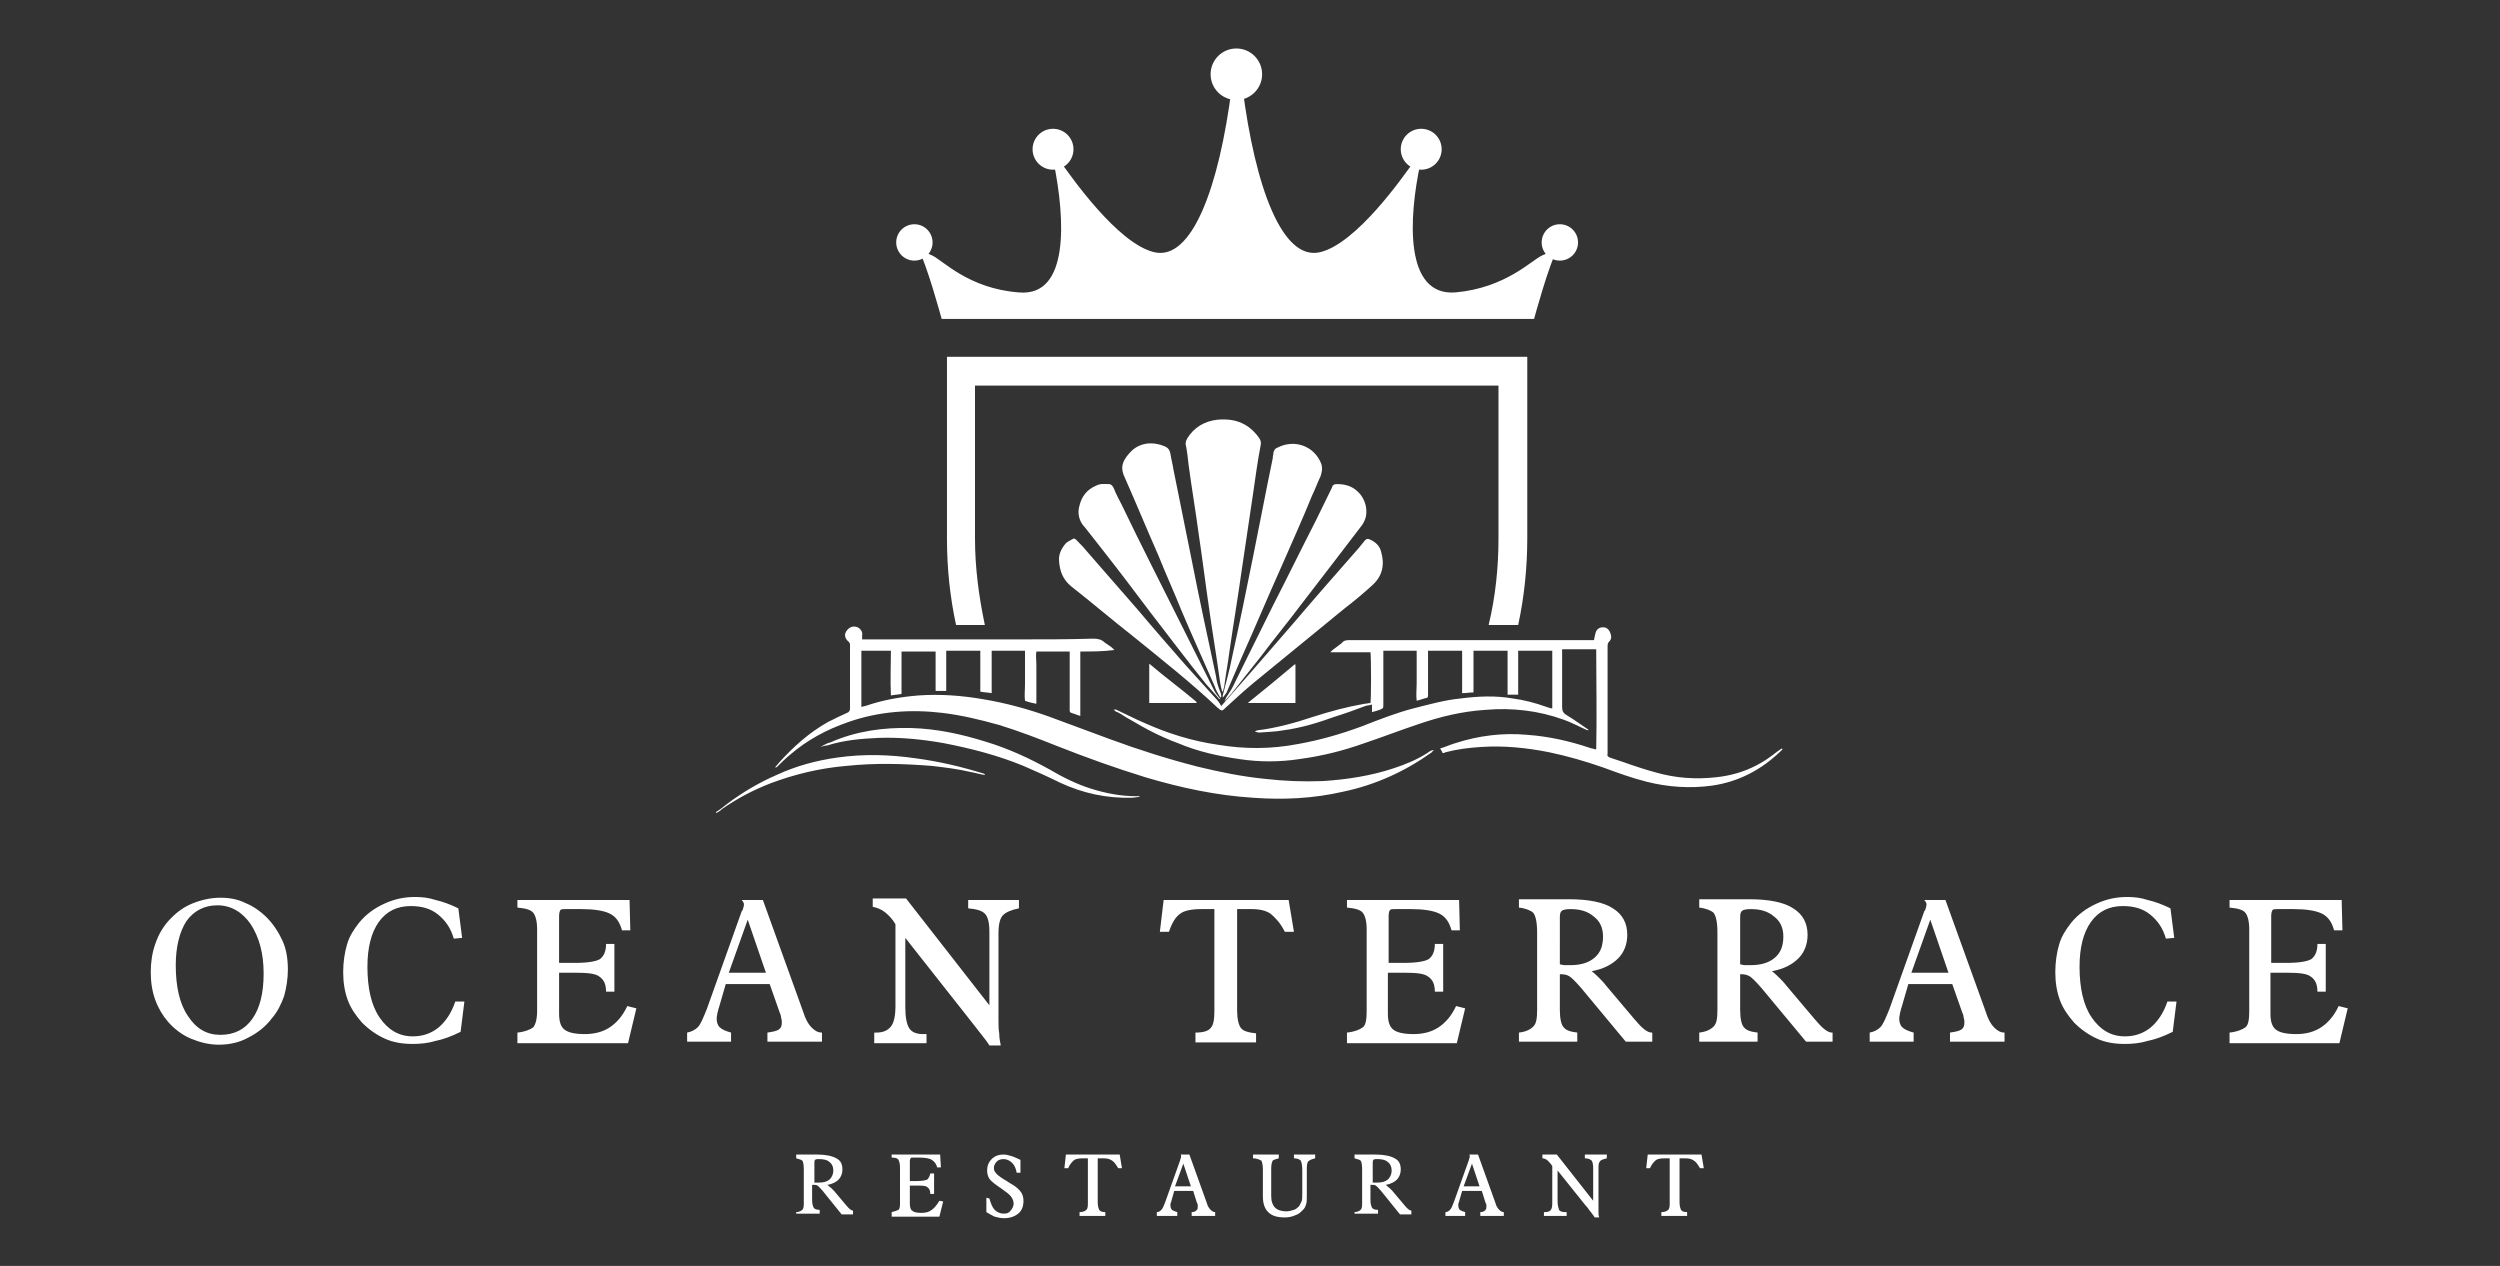 <svg xmlns="http://www.w3.org/2000/svg" xmlns:xlink="http://www.w3.org/1999/xlink" id="Layer_1" x="0px" y="0px" viewBox="0 0 330 167.1" style="enable-background:new 0 0 330 167.1;" xml:space="preserve"><rect x="0" y="0" width="330" height="167.1" fill="#333333" stroke="none"/><style type="text/css">	.st0{fill:#FFFFFF;}</style><g>	<g>		<path class="st0" d="M142.6,86c0,2.9,0,5.7,0,8.5c-0.4-0.1-0.8-0.3-1.2-0.4c-0.2-0.1-0.2-0.2-0.2-0.4c0-0.9,0-1.9,0-2.8    c0-1.4,0-2.9,0-4.3c0-0.2,0-0.3,0-0.6c-1.5,0-2.9,0-4.4,0c-0.1,0.5,0,1.1,0,1.7c0,0.6,0,1.2,0,1.7c0,0.6,0,1.1,0,1.7    c0,0.6,0,1.2,0,1.8c-0.5-0.1-1-0.2-1.5-0.4c-0.1-0.7,0-1.4,0-2.2c0-0.7,0-1.5,0-2.2c0-0.7,0-1.4,0-2.2c-1.5,0-2.9,0-4.4,0    c0,1.8,0,3.7,0,5.6c-0.5-0.1-1-0.1-1.5-0.2c0-1.8,0-3.6,0-5.4c-1.5,0-3,0-4.5,0c0,1.8,0,3.5,0,5.3c-0.2,0-0.5,0-0.7,0    c-0.2,0-0.4,0-0.7,0c0-0.9,0-1.8,0-2.6c0-0.9,0-1.7,0-2.6c-1.5,0-3,0-4.5,0c0,1.9,0,3.7,0,5.6c-0.5,0.1-0.9,0.1-1.4,0.2    c-0.1-2,0-3.9,0-5.9c-1.3,0-2.6,0-3.9,0c0,2.5,0,4.9,0,7.4c0.2,0,0.3-0.1,0.5-0.1c2.3-0.8,4.6-1.2,7-1.4c2.9-0.2,5.7,0,8.6,0.5    c3,0.5,5.9,1.3,8.7,2.3c2.7,1,5.4,2,8.1,3c3.8,1.4,7.6,2.6,11.5,3.6c2.9,0.7,5.8,1.3,8.8,1.6c2.6,0.3,5.1,0.4,7.7,0.3    c3.2-0.2,6.4-0.7,9.4-1.7c1.5-0.5,3-1.1,4.4-2c0.3-0.2,0.5-0.4,0.9-0.4c-0.2,0.1-0.2,0.2-0.3,0.3c-3.5,2.5-7.4,4.3-11.7,5.2    c-3.9,0.9-7.9,1.1-11.9,0.8c-4.8-0.3-9.5-1.3-14.2-2.7c-3.9-1.2-7.8-2.6-11.6-4.1c-2.5-1-5.1-2-7.7-2.8c-2.5-0.7-5-1.3-7.5-1.6    c-4.2-0.5-8.4-0.2-12.4,1.2c-2.9,1-5.5,2.4-7.8,4.4c-0.6,0.5-1.1,1-1.6,1.5c-0.1,0.1-0.1,0.1-0.3,0.1c0.2-0.2,0.3-0.4,0.5-0.6    c1.9-2.1,4-4,6.5-5.4c0.8-0.4,1.6-0.8,2.5-1.2c0.3-0.1,0.4-0.3,0.4-0.6c0-2.2,0-4.5,0-6.7c0-0.5,0-1,0-1.6c0-0.2,0-0.4-0.3-0.6    c-0.4-0.4-0.5-0.9-0.1-1.4c0.4-0.5,0.9-0.6,1.4-0.4c0.4,0.2,0.7,0.6,0.6,1.1c0,0.2,0,0.3,0,0.5c0.2,0,0.4,0,0.6,0    c3.4,0,6.8,0,10.3,0c3.3,0,6.6,0,9.9,0c3.2,0,6.5,0,9.7-0.1c0.6,0,1.1,0.1,1.5,0.5c0.4,0.3,0.8,0.5,1.1,0.8c0,0,0.1,0.1,0.2,0.2    C145.6,86,144.1,86,142.6,86z M190.4,99.4c0.1,0,0.3,0,0.4-0.1c1.5-0.4,3.1-0.6,4.7-0.7c3-0.2,6,0.1,9,0.7c2.4,0.5,4.8,1.2,7.1,2    c1.9,0.7,3.8,1.4,5.8,1.9c2.8,0.7,5.7,0.9,8.6,0.5c3.5-0.5,6.5-2.1,9-4.5c0.1-0.1,0.2-0.2,0.3-0.3c0,0,0,0-0.1-0.1    c-0.2,0.1-0.4,0.3-0.6,0.4c-0.9,0.7-1.7,1.3-2.7,1.8c-1.7,0.9-3.5,1.4-5.4,1.6c-2.7,0.3-5.3,0.1-7.8-0.6c-1.5-0.4-3-0.9-4.4-1.4    c-0.6-0.2-1.2-0.4-1.8-0.6c-0.2-0.1-0.4-0.2-0.3-0.5c0-0.1,0-0.2,0-0.3c0-4.6,0-9.2,0-13.8c0-0.3,0-0.5,0.2-0.7    c0.4-0.4,0.3-0.8,0.1-1.3c-0.2-0.4-0.5-0.6-0.9-0.6c-0.5,0-0.9,0.3-1,0.8c-0.1,0.3-0.1,0.5-0.2,0.9c-0.2,0-0.5,0-0.7,0    c-3.5,0-6.9,0-10.4,0c-4.5,0-9,0-13.5,0c-2.6,0-5.2,0-7.8,0c-0.4,0-0.7,0.1-0.9,0.4c-0.4,0.3-0.8,0.6-1.2,0.9    c-0.1,0.1-0.1,0.1-0.3,0.3c1.8,0,3.6,0,5.3,0c0.1,0.7,0.1,6.3,0,6.7c-0.3,0-0.5,0.1-0.8,0.1c-2.3,0.4-4.5,1-6.7,1.7    c-2.4,0.8-4.9,1.5-7.4,1.8c-0.1,0-0.2,0.1-0.3,0.1c0,0,0,0.1,0,0.1c0.2,0,0.3,0.1,0.5,0.1c1.1-0.1,2.2-0.1,3.2-0.3    c2.3-0.3,4.6-1,6.8-1.8c1.3-0.4,2.7-0.9,4-1.4c0.3-0.1,0.6-0.1,0.9-0.2c0,0.4,0,0.6,0,1c0.4-0.1,0.7-0.2,1-0.3    c0.5-0.2,0.5-0.2,0.5-0.7c0-2.2,0-4.4,0-6.6c0-0.2,0-0.3,0-0.5c1.5,0,3,0,4.4,0c0,0.8,0,1.5,0,2.2c0,0.7,0,1.5,0,2.2    c0,0.7-0.1,1.4,0,2.2c0.4-0.1,0.7-0.2,1-0.3c0.5-0.1,0.5-0.1,0.5-0.6c0-1.7,0-3.3,0-5c0-0.2,0-0.5,0-0.7c1.5,0,3,0,4.5,0    c0,1.9,0,3.7,0,5.6c0.5,0,1-0.1,1.5-0.1c0-1.9,0-3.7,0-5.5c1.5,0,3,0,4.5,0c0,1.9,0,3.8,0,5.8c0.5,0,0.9,0,1.4,0    c0-1.9,0-3.9,0-5.8c1.5,0,3,0,4.5,0c0,2.6,0,5.1,0,7.6c-0.1,0-0.1,0-0.2,0c-0.2-0.1-0.4-0.1-0.6-0.2c-1.4-0.5-2.9-0.9-4.4-1.1    c-2.3-0.4-4.6-0.3-6.9,0c-2.1,0.2-4.2,0.8-6.2,1.3c-2.3,0.6-4.6,1.5-6.9,2.4c-2.7,1-5.5,1.8-8.3,2.3c-3.6,0.7-7.1,0.7-10.7,0.1    c-3.4-0.5-6.6-1.5-9.7-2.9c-1.2-0.5-2.3-1.1-3.4-1.6c-0.2-0.1-0.3-0.2-0.6-0.1c0.2,0.1,0.3,0.3,0.5,0.3c0.6,0.3,1.1,0.7,1.7,1    c2,1.2,4.1,2.3,6.3,3.1c2.6,1.1,5.3,1.7,8.1,2.1c2.6,0.4,5.3,0.4,7.9,0c3-0.4,5.8-1.1,8.6-2.1c2.4-0.8,4.7-1.7,7.1-2.5    c2.9-1,5.8-1.7,8.9-1.9c3.5-0.3,7,0.1,10.3,1.3c0.9,0.3,1.8,0.8,2.7,1.2c0.2,0.1,0.4,0.2,0.6,0.2c-0.1-0.1-0.1-0.2-0.2-0.2    c-0.9-0.6-1.7-1.2-2.7-1.8c-0.5-0.3-0.6-0.6-0.6-1.1c0-2.3,0-4.6,0-7c0-0.2,0-0.4,0-0.6c1.5,0,3,0,4.5,0c0,4.4,0.1,8.8,0,13.2    c-0.1,0-0.1,0-0.2,0c-0.2-0.1-0.5-0.1-0.7-0.2c-2.7-0.9-5.4-1.5-8.2-1.7c-3.2-0.3-6.4,0.1-9.5,1.1c-0.7,0.2-1.3,0.5-2,0.7    C190.4,99.3,190.4,99.3,190.4,99.4z M108.3,98.6C108.3,98.6,108.3,98.6,108.3,98.6c0.4-0.1,0.6-0.2,0.9-0.2c2.2-0.7,4.5-0.9,6.8-1    c2.9-0.1,5.8,0.2,8.6,0.7c3.6,0.7,7.1,1.6,10.5,3c1.6,0.7,3.2,1.4,4.8,2.2c3,1.4,6.2,2.1,9.5,2c0.3,0,0.7-0.1,1-0.1    c0,0,0-0.1,0-0.1c-0.1,0-0.3,0-0.4,0c-2.1,0-4.1-0.4-6-1c-1.9-0.6-3.7-1.5-5.4-2.5c-2.7-1.5-5.5-2.8-8.5-3.7    c-3.2-1-6.4-1.7-9.8-1.8c-3.7-0.1-7.3,0.4-10.7,1.9C109.1,98.1,108.7,98.4,108.3,98.6C108.2,98.6,108.2,98.6,108.3,98.6z     M130,102.2c-0.1,0-0.1-0.1-0.2-0.1c-2.9-0.9-5.9-1.6-8.9-2c-3.5-0.5-6.9-0.6-10.4-0.1c-2.8,0.4-5.4,1.1-8,2.3    c-2.3,1-4.5,2.3-6.5,3.8c-0.5,0.4-1,0.8-1.5,1.1c0,0,0,0.1,0.1,0.1c0.2-0.1,0.5-0.3,0.7-0.5c2-1.4,4.1-2.5,6.4-3.4    c3.2-1.2,6.5-2,10-2.3c3.8-0.4,7.5-0.3,11.3,0c1.7,0.2,3.4,0.4,5.1,0.8c0.6,0.1,1.2,0.3,1.9,0.4C130,102.3,130,102.2,130,102.2z"></path>		<path class="st0" d="M161.4,91.3c0.1-0.2,0.1-0.4,0.2-0.7c0.2-1.6,0.5-3.1,0.7-4.7c0.5-3.5,1.1-7,1.6-10.6c0.5-3.4,1-6.7,1.5-10.1    c0.3-2.1,0.6-4.3,1-6.4c0.1-0.4,0-0.7-0.2-1c-0.5-0.7-1.1-1.3-1.8-1.7c-1.2-0.7-2.4-0.8-3.7-0.7c-1.7,0.2-3.1,1-4,2.5    c-0.1,0.2-0.2,0.4-0.2,0.7c0.2,0.9,0.3,1.9,0.4,2.8c0.4,3,0.9,5.9,1.3,8.9c0.5,3.3,0.9,6.6,1.4,10c0.4,2.9,0.9,5.8,1.3,8.7    c0.1,0.7,0.2,1.5,0.4,2.2C161.3,91.2,161.3,91.3,161.4,91.3z M160.3,92c-1.3-1.4-2.5-2.8-3.8-4.2c-2.1-2.4-4.2-4.8-6.3-7.3    c-2.3-2.6-4.5-5.2-6.8-7.8c-0.4-0.5-0.9-1-1.3-1.4c-0.2-0.2-0.3-0.3-0.6-0.1c-0.3,0.2-0.6,0.3-0.8,0.5c-0.6,0.7-1,1.5-0.9,2.4    c0.1,1.3,0.5,2.4,1.6,3.3c2.8,2.2,5.5,4.5,8.3,6.7c3.7,3,7.5,6,11,9.3c0.6,0.5,0.6,0.5,1.1,0c1.2-1.1,2.4-2.2,3.6-3.2    c4-3.3,8.1-6.6,12.1-9.9c1.3-1,2.5-2,3.7-3.1c1.3-1.2,1.6-2.7,1.1-4.4c-0.2-0.8-0.8-1.3-1.5-1.6c-0.2-0.1-0.4-0.1-0.6,0.1    c-0.3,0.4-0.6,0.7-0.9,1.1c-2.9,3.3-5.8,6.6-8.6,9.9c-1.7,2-3.5,4-5.2,6c-1.4,1.6-2.8,3.2-4.3,4.9C161,92.8,160.7,92.4,160.3,92z     M162,91.2c0.6-1.4,1.2-2.8,1.8-4.2c1.8-4,3.5-8.1,5.3-12.1c1.4-3.2,2.8-6.3,4.1-9.5c0.4-0.8,0.7-1.7,1.1-2.5    c0.2-0.6,0.3-1.1,0.1-1.7c-0.9-2.3-3.5-3.3-5.8-2.1c-0.3,0.1-0.4,0.3-0.5,0.6c0,0.3-0.1,0.5-0.1,0.8c-0.9,4.3-1.7,8.6-2.6,13    c-0.9,4.5-1.8,8.9-2.8,13.4c-0.3,1.6-0.8,3.3-1.2,4.9c0,0.1,0,0.2,0,0.3C161.7,91.7,161.9,91.5,162,91.2z M161.2,92    c0-0.2,0-0.4-0.1-0.6c-0.3-0.7-0.5-1.4-0.6-2.2c-1.1-5.1-2.2-10.2-3.2-15.3c-0.8-4-1.6-7.9-2.4-11.9c-0.1-0.7-0.3-1.4-0.4-2.1    c-0.1-0.5-0.3-0.8-0.8-1c-1.4-0.6-3.3-0.6-4.6,0.9c-1.1,1.2-1.2,2.1-0.6,3.3c1.5,3.4,2.9,6.8,4.4,10.2c1,2.5,2.1,4.9,3.1,7.4    c1.4,3.3,2.9,6.6,4.3,9.8c0.2,0.6,0.5,1.1,0.8,1.6C161.1,92,161.2,92,161.2,92z M161.7,92.5c0.3-0.3,0.6-0.7,0.9-1    c1.3-1.6,2.5-3.2,3.8-4.8c1.8-2.4,3.7-4.7,5.5-7.1c1.3-1.7,2.7-3.5,4-5.2c1.3-1.7,2.6-3.4,3.9-5.1c0.2-0.3,0.4-0.7,0.5-1.1    c0.2-1.1-0.1-2.1-0.7-2.9c-0.8-1-1.8-1.4-3.1-1.4c-0.4,0-0.6,0.1-0.7,0.5c-0.7,1.4-1.4,2.9-2.1,4.3c-1.9,3.7-3.7,7.4-5.6,11.1    c-1.7,3.4-3.4,6.9-5.1,10.3c-0.3,0.7-0.7,1.3-1.1,1.9c-0.1,0.1-0.1,0.3-0.2,0.4C161.6,92.5,161.7,92.5,161.7,92.5z M161.1,92.3    c-0.3-0.4-0.6-0.7-0.8-1.1c-0.3-0.6-0.6-1.2-0.9-1.8c-1.3-2.6-2.6-5.2-3.9-7.8c-2.5-5-5-9.9-7.4-14.9c-0.4-0.8-0.8-1.5-1.1-2.3    c-0.1-0.2-0.3-0.5-0.6-0.5c-0.6,0-1.1-0.1-1.7,0.2c-1.2,0.5-1.9,1.4-2.2,2.6c-0.3,1-0.1,2,0.6,2.8c0,0,0.1,0.1,0.1,0.1    c0.7,0.9,1.5,1.9,2.2,2.8c2.2,2.8,4.4,5.7,6.5,8.5c2.4,3.1,4.8,6.3,7.3,9.4c0.5,0.6,1.1,1.2,1.6,1.8    C160.8,92.2,161,92.3,161.1,92.3C161.1,92.4,161.1,92.3,161.1,92.3z M170.9,87.7c-2,1.7-4.1,3.4-6.2,5.1c0.5,0,0.9,0,1.2,0    c1.5,0,3.1,0,4.6,0c0.2,0,0.3,0,0.5,0c0-1.7,0-3.4,0-5.1C171,87.7,171,87.7,170.9,87.7z M158,92.7c-2-1.7-4.2-3.3-6.3-5.1    c0,1.8,0,3.5,0,5.2c2.1,0,4.1,0,6.2,0C157.9,92.8,157.9,92.7,158,92.7z"></path>		<g>			<path class="st0" d="M203.6,33.7c-1.4,0.6-4.8,4.3-11.5,4.9c-6.7,0.5-6.2-9.7-4.6-17.1c0,0-0.3-0.9-1.2,0.3     c-0.9,1.2-7.2,10.4-12.1,11.5c-4.9,1.1-8.5-8.4-10.2-21.8h-0.7h-0.7c-1.7,13.4-5.3,22.9-10.2,21.8s-11.2-10.3-12.1-11.5     c-0.9-1.2-1.2-0.3-1.2-0.3c1.5,7.4,2.1,17.7-4.6,17.1c-6.7-0.5-10.1-4.3-11.5-4.9c-1.4-0.6-1.8-0.8-1.8-0.8     c1.1,1.8,3.1,9.2,3.1,9.2h39.1h39.1c0,0,2-7.4,3.1-9.2C205.4,32.9,205,33.1,203.6,33.7z"></path>			<g>				<circle class="st0" cx="120.7" cy="32" r="2.4"></circle>				<circle class="st0" cx="139" cy="19.7" r="2.7"></circle>			</g>			<g>				<circle class="st0" cx="205.9" cy="32" r="2.4"></circle>				<circle class="st0" cx="187.6" cy="19.7" r="2.7"></circle>			</g>			<circle class="st0" cx="163.2" cy="9.8" r="3.4"></circle>		</g>		<path class="st0" d="M130,82.5c-0.8-3.8-1.3-7.6-1.3-11.4V50.9h69.1v20.2c0,3.8-0.4,7.7-1.3,11.4h3.9c0.8-3.7,1.2-7.6,1.2-11.4    v-24H125v24c0,3.9,0.4,7.7,1.2,11.4H130z"></path>	</g>	<g>		<path class="st0" d="M28.9,137.9c-1.3,0-2.5-0.3-3.7-0.8c-1.2-0.5-2.2-1.3-3-2.2c-0.7-0.8-1.3-1.8-1.7-2.9    c-0.4-1.1-0.6-2.3-0.6-3.7c0-1.3,0.2-2.6,0.6-3.7c0.4-1.2,1-2.2,1.7-3c0.9-1,1.9-1.8,3.1-2.3c1.2-0.5,2.5-0.8,3.8-0.8    c1.2,0,2.3,0.2,3.3,0.7c1,0.4,2,1.1,2.8,1.9c0.9,0.9,1.6,2,2.1,3.1c0.5,1.1,0.7,2.4,0.7,3.8c0,1.2-0.2,2.4-0.5,3.5    c-0.4,1.1-0.9,2.1-1.6,2.9c-0.9,1.2-2,2-3.2,2.6C31.6,137.6,30.3,137.9,28.9,137.9z M23.2,127.4c0,2.8,0.5,5.1,1.6,6.7    c1.1,1.7,2.5,2.5,4.3,2.5c1.8,0,3.2-0.7,4.2-2.1c1-1.4,1.5-3.4,1.5-6c0-2.7-0.6-4.8-1.7-6.5c-1.1-1.6-2.6-2.5-4.4-2.5    c-1.7,0-3.1,0.7-4.1,2.1C23.7,123,23.2,125,23.2,127.4z M60.1,132.2h1.2l-0.5,4c-1.2,0.6-2.3,1-3.3,1.2c-1,0.3-2,0.4-3,0.4    c-1.4,0-2.6-0.2-3.7-0.7c-1.1-0.5-2.1-1.2-3-2.1c-0.8-0.9-1.5-1.9-1.9-3c-0.4-1.1-0.6-2.3-0.6-3.7c0-1.3,0.2-2.6,0.5-3.6    c0.3-1.1,0.9-2,1.6-2.9c0.9-1.1,2-1.9,3.3-2.5c1.3-0.6,2.6-0.9,4.1-0.9c0.9,0,1.8,0.1,2.7,0.4c0.9,0.2,2,0.6,3,1.1l0.5,3.9    l-1.1,0.1c-0.4-1.4-1.1-2.4-2.1-3.2c-1-0.8-2.2-1.1-3.6-1.1c-1.8,0-3.2,0.7-4.2,2.1c-1,1.4-1.5,3.4-1.5,5.9c0,2.8,0.5,5.1,1.6,6.7    c1.1,1.6,2.5,2.5,4.4,2.5c1.3,0,2.4-0.4,3.3-1.1C58.8,134.9,59.6,133.7,60.1,132.2z M68.3,137.5v-1.2c1-0.1,1.7-0.4,2.1-0.7    c0.3-0.4,0.5-1.1,0.5-2.2v-10.7c0-1.1-0.2-1.8-0.5-2.2c-0.3-0.4-1-0.6-2.1-0.7v-1h14.8l0.1,4h-1.1c-0.3-1.1-0.8-1.8-1.6-2.2    c-0.8-0.4-2.1-0.6-3.8-0.6h-1.9c-0.4,0-0.7,0-0.8,0.1c-0.1,0.1-0.2,0.4-0.2,0.8v6.2H76c1.6,0,2.7-0.2,3.2-0.5c0.5-0.4,0.8-1,0.8-2    l1.1,0v6.3l-1.1,0c0-1-0.3-1.6-0.9-2c-0.5-0.4-1.6-0.5-3.2-0.5h-2.1v5.4c0,1,0.2,1.7,0.7,2.1c0.5,0.4,1.4,0.6,2.7,0.6    c1.3,0,2.4-0.3,3.3-0.9c0.9-0.6,1.7-1.5,2.3-2.8l1.2,0.3l-1.1,4.6H68.3z M90.7,137.5v-1.2c0.6-0.1,1.1-0.4,1.4-0.7    c0.4-0.4,0.7-1.2,1.2-2.4l4.6-12.9c0,0,0-0.1,0.1-0.1c0.1-0.3,0.2-0.6,0.2-0.8c0-0.1,0-0.2-0.1-0.3c0-0.1-0.1-0.2-0.2-0.3h2.8    l5.3,14.7c0.3,1,0.7,1.7,1.1,2.1c0.4,0.4,0.8,0.7,1.4,0.7v1.2h-7.2v-1.2c0.7-0.1,1.2-0.2,1.5-0.4c0.3-0.2,0.4-0.5,0.4-0.9    c0-0.2,0-0.4-0.1-0.7c0-0.2-0.1-0.5-0.2-0.7l-1.3-3.7h-5.8l-0.9,3.1c-0.1,0.2-0.1,0.5-0.2,0.7c0,0.2-0.1,0.5-0.1,0.7    c0,0.5,0.1,0.9,0.4,1.2c0.3,0.3,0.8,0.5,1.5,0.7v1.2H90.7z M96.2,128.4h4.9l-2.4-7L96.2,128.4z M115.4,137.5v-1.2h0.3    c0.9,0,1.5-0.3,1.9-0.8c0.4-0.5,0.6-1.4,0.6-2.7v-10.8c-0.4-0.7-0.9-1.2-1.4-1.6c-0.5-0.4-1.1-0.6-1.6-0.7v-1.1h4.4l11,14.1V123    c0-1.2-0.2-2-0.6-2.4c-0.4-0.4-1.1-0.6-2.2-0.7v-1.1h6.7v1.1c-1,0.2-1.7,0.5-2.1,0.9c-0.4,0.4-0.6,1.2-0.6,2.4v11.4    c0,0.7,0,1.3,0.1,1.8c0,0.6,0.1,1.1,0.2,1.6h-1.5c-0.3-0.5-0.7-1-1.1-1.5c-0.4-0.5-1-1.3-1.8-2.3l-8.2-10.4v9.2    c0,1.3,0.2,2.2,0.5,2.7c0.3,0.5,0.9,0.8,1.8,0.8c0.1,0,0.2,0,0.3,0c0.1,0,0.1,0,0.2,0v1.2H115.4z M157.8,137.5v-1.2    c1,0,1.7-0.2,2-0.6c0.4-0.4,0.5-1.2,0.5-2.3V120h-1.7c-1.3,0-2.3,0.2-2.8,0.6c-0.6,0.4-1.1,1.2-1.5,2.4h-1.2l0.5-4.2h16.5l0.7,4.2    l-1.2,0c-0.6-1.2-1.3-1.9-1.9-2.4c-0.6-0.4-1.4-0.6-2.5-0.6h-1.9v13.4c0,1.1,0.2,1.9,0.5,2.3c0.3,0.4,1,0.6,2,0.7v1.2H157.8z     M177.8,137.5v-1.2c1-0.1,1.7-0.4,2.1-0.7s0.5-1.1,0.5-2.2v-10.7c0-1.1-0.2-1.8-0.5-2.2c-0.3-0.4-1-0.6-2.1-0.7v-1h14.8l0.1,4    h-1.1c-0.3-1.1-0.8-1.8-1.6-2.2c-0.8-0.4-2.1-0.6-3.8-0.6h-1.9c-0.4,0-0.7,0-0.8,0.1c-0.1,0.1-0.2,0.4-0.2,0.8v6.2h2.1    c1.6,0,2.7-0.2,3.2-0.5c0.5-0.4,0.8-1,0.8-2l1.1,0v6.3l-1.1,0c0-1-0.3-1.6-0.9-2c-0.5-0.4-1.6-0.5-3.2-0.5h-2.1v5.4    c0,1,0.2,1.7,0.7,2.1c0.5,0.4,1.4,0.6,2.7,0.6c1.3,0,2.4-0.3,3.3-0.9c0.9-0.6,1.7-1.5,2.3-2.8l1.2,0.3l-1.1,4.6H177.8z     M200.5,137.5v-1.2c0.9-0.1,1.5-0.4,1.9-0.8c0.4-0.4,0.5-1.1,0.5-2.2v-10.2c0-1.4-0.2-2.2-0.5-2.6c-0.3-0.3-1-0.6-1.9-0.7v-1.1    h6.6c2.6,0,4.6,0.4,5.8,1.2c1.3,0.8,1.9,2,1.9,3.5c0,1.2-0.4,2.3-1.2,3.1c-0.8,0.8-1.9,1.4-3.5,1.7c0.4,0.3,0.7,0.6,1,0.9    c0.3,0.3,0.6,0.6,0.9,1l3.8,4.5c0,0,0,0,0.1,0.1c0.9,1.1,1.6,1.6,2.1,1.6h0.1v1.2h-3.5l-5.9-7.1c-0.7-0.8-1.2-1.3-1.5-1.5    c-0.3-0.2-0.7-0.3-1.1-0.3c0,0-0.1,0-0.1,0c-0.1,0-0.1,0-0.1,0v4.7c0,1.2,0.2,2,0.5,2.3c0.3,0.4,0.9,0.6,1.8,0.7v1.2H200.5z     M205.9,127.3c0.2,0,0.4,0.1,0.6,0.1c0.2,0,0.5,0,0.8,0c1.3,0,2.4-0.3,3.2-1c0.8-0.7,1.1-1.6,1.1-2.8c0-1.1-0.4-2-1.2-2.6    c-0.8-0.7-1.8-1-3.1-1c-0.6,0-1,0.1-1.1,0.2c-0.2,0.1-0.3,0.4-0.3,0.8v0.8V127.3z M224.3,137.5v-1.2c0.9-0.1,1.5-0.4,1.9-0.8    c0.4-0.4,0.5-1.1,0.5-2.2v-10.2c0-1.4-0.2-2.2-0.5-2.6c-0.3-0.3-1-0.6-1.9-0.7v-1.1h6.6c2.6,0,4.6,0.4,5.8,1.2    c1.3,0.8,1.9,2,1.9,3.5c0,1.2-0.4,2.3-1.2,3.1c-0.8,0.8-1.9,1.4-3.5,1.7c0.4,0.3,0.7,0.6,1,0.9c0.3,0.3,0.6,0.6,0.9,1l3.8,4.5    c0,0,0,0,0.1,0.1c0.9,1.1,1.6,1.6,2.1,1.6h0.1v1.2h-3.5l-5.9-7.1c-0.7-0.8-1.2-1.3-1.5-1.5c-0.3-0.2-0.7-0.3-1.1-0.3    c0,0-0.1,0-0.1,0c-0.1,0-0.1,0-0.1,0v4.7c0,1.2,0.2,2,0.5,2.3c0.3,0.4,0.9,0.6,1.8,0.7v1.2H224.3z M229.7,127.3    c0.2,0,0.4,0.1,0.6,0.1c0.2,0,0.5,0,0.8,0c1.3,0,2.4-0.3,3.2-1c0.8-0.7,1.1-1.6,1.1-2.8c0-1.1-0.4-2-1.2-2.6c-0.8-0.7-1.8-1-3.1-1    c-0.6,0-1,0.1-1.1,0.2c-0.2,0.1-0.3,0.4-0.3,0.8v0.8V127.3z M246.8,137.5v-1.2c0.6-0.1,1.1-0.4,1.4-0.7c0.4-0.4,0.7-1.2,1.2-2.4    l4.6-12.9c0,0,0-0.1,0.1-0.1c0.1-0.3,0.2-0.6,0.2-0.8c0-0.1,0-0.2-0.1-0.3c0-0.1-0.1-0.2-0.2-0.3h2.8l5.3,14.7    c0.3,1,0.7,1.7,1.1,2.1c0.4,0.4,0.8,0.7,1.4,0.7v1.2h-7.2v-1.2c0.7-0.1,1.2-0.2,1.5-0.4c0.3-0.2,0.4-0.5,0.4-0.9    c0-0.2,0-0.4-0.1-0.7c0-0.2-0.1-0.5-0.2-0.7l-1.3-3.7h-5.8l-0.9,3.1c-0.1,0.2-0.1,0.5-0.2,0.7c0,0.2-0.1,0.5-0.1,0.7    c0,0.5,0.1,0.9,0.4,1.2c0.3,0.3,0.8,0.5,1.5,0.7v1.2H246.8z M252.3,128.4h4.9l-2.4-7L252.3,128.4z M286.1,132.2h1.2l-0.5,4    c-1.2,0.6-2.3,1-3.3,1.2c-1,0.3-2,0.4-3,0.4c-1.4,0-2.6-0.2-3.7-0.7c-1.1-0.5-2.1-1.2-3-2.1c-0.8-0.9-1.5-1.9-1.9-3    c-0.4-1.1-0.6-2.3-0.6-3.7c0-1.3,0.2-2.6,0.5-3.6c0.3-1.1,0.9-2,1.6-2.9c0.9-1.1,2-1.9,3.3-2.5c1.3-0.6,2.6-0.9,4.1-0.9    c0.9,0,1.8,0.1,2.7,0.4c0.9,0.2,2,0.6,3,1.1l0.5,3.9l-1.1,0.1c-0.4-1.4-1.1-2.4-2.1-3.2c-1-0.8-2.2-1.1-3.6-1.1    c-1.8,0-3.2,0.7-4.2,2.1c-1,1.4-1.5,3.4-1.5,5.9c0,2.8,0.5,5.1,1.6,6.7c1.1,1.6,2.5,2.5,4.4,2.5c1.3,0,2.4-0.4,3.3-1.1    C284.8,134.9,285.6,133.7,286.1,132.2z M294.3,137.5v-1.2c1-0.1,1.7-0.4,2.1-0.7s0.5-1.1,0.5-2.2v-10.7c0-1.1-0.2-1.8-0.5-2.2    c-0.3-0.4-1-0.6-2.1-0.7v-1h14.8l0.1,4h-1.1c-0.3-1.1-0.8-1.8-1.6-2.2c-0.8-0.4-2.1-0.6-3.8-0.6h-1.9c-0.4,0-0.7,0-0.8,0.1    c-0.1,0.1-0.2,0.4-0.2,0.8v6.2h2.1c1.6,0,2.7-0.2,3.2-0.5c0.5-0.4,0.8-1,0.8-2l1.1,0v6.3l-1.1,0c0-1-0.3-1.6-0.9-2    c-0.5-0.4-1.6-0.5-3.2-0.5h-2.1v5.4c0,1,0.2,1.7,0.7,2.1c0.5,0.4,1.4,0.6,2.7,0.6c1.3,0,2.4-0.3,3.3-0.9c0.9-0.6,1.7-1.5,2.3-2.8    l1.2,0.3l-1.1,4.6H294.3z"></path>		<path class="st0" d="M105.1,160.5V160c0.4,0,0.7-0.2,0.8-0.3c0.2-0.2,0.2-0.5,0.2-1v-4.4c0-0.6-0.1-1-0.2-1.1    c-0.1-0.1-0.4-0.2-0.8-0.3v-0.5h2.8c1.1,0,2,0.2,2.5,0.5c0.6,0.3,0.8,0.8,0.8,1.5c0,0.5-0.2,1-0.5,1.3c-0.3,0.3-0.8,0.6-1.5,0.7    c0.2,0.1,0.3,0.3,0.5,0.4c0.1,0.1,0.3,0.3,0.4,0.4l1.6,1.9c0,0,0,0,0,0c0.4,0.5,0.7,0.7,0.9,0.7h0v0.5h-1.5l-2.5-3.1    c-0.3-0.3-0.5-0.6-0.7-0.7c-0.1-0.1-0.3-0.1-0.5-0.1c0,0,0,0-0.1,0c0,0,0,0-0.1,0v2c0,0.5,0.1,0.8,0.2,1c0.1,0.2,0.4,0.3,0.8,0.3    v0.5H105.1z M107.4,156.1c0.1,0,0.2,0,0.3,0c0.1,0,0.2,0,0.4,0c0.6,0,1-0.1,1.4-0.4c0.3-0.3,0.5-0.7,0.5-1.2    c0-0.5-0.2-0.9-0.5-1.1c-0.3-0.3-0.8-0.4-1.4-0.4c-0.3,0-0.4,0-0.5,0.1c-0.1,0.1-0.1,0.2-0.1,0.4v0.4V156.1z M117.7,160.5V160    c0.4-0.1,0.7-0.2,0.9-0.3c0.2-0.2,0.2-0.5,0.2-1v-4.6c0-0.5-0.1-0.8-0.2-1s-0.4-0.3-0.9-0.3v-0.4h6.4l0.1,1.7h-0.5    c-0.1-0.5-0.4-0.8-0.7-1c-0.3-0.2-0.9-0.3-1.7-0.3h-0.8c-0.2,0-0.3,0-0.3,0.1c0,0-0.1,0.2-0.1,0.3v2.7h0.9c0.7,0,1.2-0.1,1.4-0.2    c0.2-0.2,0.3-0.4,0.4-0.8l0.5,0v2.7l-0.5,0c0-0.4-0.1-0.7-0.4-0.9c-0.2-0.2-0.7-0.2-1.4-0.2h-0.9v2.4c0,0.4,0.1,0.8,0.3,0.9    c0.2,0.2,0.6,0.3,1.2,0.3c0.6,0,1-0.1,1.4-0.4c0.4-0.3,0.7-0.7,1-1.2l0.5,0.1l-0.5,2H117.7z M130.2,160v-1.9l0.4,0.1    c0.2,0.7,0.4,1.2,0.7,1.5c0.3,0.3,0.7,0.5,1.2,0.5c0.4,0,0.7-0.1,0.9-0.4c0.2-0.2,0.4-0.6,0.4-0.9c0-0.3-0.1-0.6-0.3-0.9    c-0.2-0.3-0.6-0.6-1.3-1.1c-0.9-0.6-1.4-1-1.6-1.3c-0.2-0.3-0.3-0.7-0.3-1.1c0-0.6,0.2-1.1,0.6-1.5c0.4-0.4,0.9-0.6,1.6-0.6    c0.3,0,0.7,0.1,1,0.2c0.4,0.1,0.7,0.3,1.2,0.5v1.7h-0.5c-0.1-0.6-0.3-1-0.6-1.3c-0.3-0.3-0.7-0.5-1.1-0.5c-0.4,0-0.7,0.1-0.9,0.3    c-0.2,0.2-0.4,0.5-0.4,0.8c0,0.2,0,0.4,0.1,0.5c0.1,0.2,0.2,0.3,0.3,0.4c0.2,0.2,0.6,0.5,1.3,0.9c0.3,0.2,0.6,0.4,0.8,0.5    c0.5,0.3,0.9,0.7,1.1,1c0.2,0.3,0.3,0.7,0.3,1.1c0,0.7-0.2,1.3-0.7,1.7c-0.5,0.4-1.1,0.6-1.9,0.6c-0.4,0-0.8-0.1-1.2-0.2    C130.9,160.4,130.5,160.2,130.2,160z M142.5,160.5V160c0.4,0,0.7-0.1,0.9-0.3c0.2-0.2,0.2-0.5,0.2-1v-5.8h-0.7    c-0.6,0-1,0.1-1.2,0.3c-0.2,0.2-0.5,0.5-0.7,1h-0.5l0.2-1.8h7.1l0.3,1.8l-0.5,0c-0.3-0.5-0.5-0.8-0.8-1c-0.3-0.2-0.6-0.3-1.1-0.3    h-0.8v5.8c0,0.5,0.1,0.8,0.2,1c0.1,0.2,0.4,0.3,0.8,0.3v0.5H142.5z M152.7,160.5V160c0.3,0,0.5-0.2,0.6-0.3c0.2-0.2,0.3-0.5,0.5-1    l2-5.6c0,0,0,0,0-0.1c0.1-0.1,0.1-0.3,0.1-0.3c0-0.1,0-0.1,0-0.2c0,0,0-0.1-0.1-0.1h1.2l2.3,6.4c0.1,0.4,0.3,0.7,0.5,0.9    c0.2,0.2,0.4,0.3,0.6,0.3v0.5h-3.1V160c0.3,0,0.5-0.1,0.6-0.2s0.2-0.2,0.2-0.4c0-0.1,0-0.2,0-0.3c0-0.1,0-0.2-0.1-0.3l-0.5-1.6    h-2.5l-0.4,1.4c0,0.1-0.1,0.2-0.1,0.3c0,0.1,0,0.2,0,0.3c0,0.2,0.1,0.4,0.2,0.5c0.1,0.1,0.4,0.2,0.7,0.3v0.5H152.7z M155.1,156.6    h2.1l-1-3L155.1,156.6z M165.4,152.9v-0.5h3.4v0.5c-0.4,0.1-0.7,0.2-0.8,0.3c-0.1,0.2-0.2,0.5-0.2,1v3.7c0,0.7,0.2,1.2,0.5,1.5    c0.3,0.3,0.8,0.5,1.5,0.5c0.3,0,0.7-0.1,1-0.2c0.3-0.1,0.5-0.3,0.7-0.5c0.1-0.2,0.2-0.4,0.3-0.6c0.1-0.2,0.1-0.6,0.1-1.2v-2.9    c0-0.7-0.1-1.1-0.2-1.3c-0.2-0.2-0.5-0.3-0.9-0.3v-0.5h2.8v0.5c-0.4,0.1-0.7,0.2-0.9,0.4c-0.2,0.2-0.2,0.6-0.2,1.3v3.2    c0,0.5,0,0.9-0.1,1.2c-0.1,0.3-0.2,0.5-0.4,0.7c-0.3,0.3-0.6,0.6-1,0.7c-0.4,0.2-0.9,0.3-1.4,0.3c-1,0-1.7-0.2-2.2-0.7    c-0.5-0.5-0.7-1.2-0.7-2.1v-3.6c0-0.5-0.1-0.9-0.2-1.1C166.1,153,165.8,152.9,165.4,152.9z M178.8,160.5V160    c0.4,0,0.7-0.2,0.8-0.3c0.2-0.2,0.2-0.5,0.2-1v-4.4c0-0.6-0.1-1-0.2-1.1c-0.1-0.1-0.4-0.2-0.8-0.3v-0.5h2.8c1.1,0,2,0.2,2.5,0.5    c0.6,0.3,0.8,0.8,0.8,1.5c0,0.5-0.2,1-0.5,1.3c-0.3,0.3-0.8,0.6-1.5,0.7c0.2,0.1,0.3,0.3,0.5,0.4c0.1,0.1,0.3,0.3,0.4,0.4l1.6,1.9    c0,0,0,0,0,0c0.4,0.5,0.7,0.7,0.9,0.7h0v0.5h-1.5l-2.5-3.1c-0.3-0.3-0.5-0.6-0.7-0.7c-0.1-0.1-0.3-0.1-0.5-0.1c0,0,0,0-0.1,0    c0,0,0,0-0.1,0v2c0,0.5,0.1,0.8,0.2,1c0.1,0.2,0.4,0.3,0.8,0.3v0.5H178.8z M181.1,156.1c0.1,0,0.2,0,0.3,0c0.1,0,0.2,0,0.4,0    c0.6,0,1-0.1,1.4-0.4c0.3-0.3,0.5-0.7,0.5-1.2c0-0.5-0.2-0.9-0.5-1.1c-0.3-0.3-0.8-0.4-1.4-0.4c-0.3,0-0.4,0-0.5,0.1    c-0.1,0.1-0.1,0.2-0.1,0.4v0.4V156.1z M190.8,160.5V160c0.3,0,0.5-0.2,0.6-0.3c0.2-0.2,0.3-0.5,0.5-1l2-5.6c0,0,0,0,0-0.1    c0.1-0.1,0.1-0.3,0.1-0.3c0-0.1,0-0.1,0-0.2c0,0,0-0.1-0.1-0.1h1.2l2.3,6.4c0.1,0.4,0.3,0.7,0.5,0.9c0.2,0.2,0.4,0.3,0.6,0.3v0.5    h-3.1V160c0.3,0,0.5-0.1,0.6-0.2s0.2-0.2,0.2-0.4c0-0.1,0-0.2,0-0.3c0-0.1,0-0.2-0.1-0.3l-0.5-1.6H193l-0.4,1.4    c0,0.1-0.1,0.2-0.1,0.3c0,0.1,0,0.2,0,0.3c0,0.2,0.1,0.4,0.2,0.5c0.1,0.1,0.4,0.2,0.7,0.3v0.5H190.8z M193.2,156.6h2.1l-1-3    L193.2,156.6z M203.8,160.5V160h0.1c0.4,0,0.7-0.1,0.8-0.3c0.2-0.2,0.2-0.6,0.2-1.1v-4.7c-0.2-0.3-0.4-0.5-0.6-0.7    c-0.2-0.2-0.5-0.3-0.7-0.3v-0.5h1.9l4.8,6.1v-4.3c0-0.5-0.1-0.9-0.2-1c-0.2-0.2-0.5-0.3-0.9-0.3v-0.5h2.9v0.5    c-0.4,0.1-0.8,0.2-0.9,0.4c-0.2,0.2-0.2,0.5-0.2,1v4.9c0,0.3,0,0.5,0,0.8c0,0.2,0,0.5,0.1,0.7h-0.6c-0.1-0.2-0.3-0.4-0.5-0.7    c-0.2-0.2-0.4-0.6-0.8-1l-3.6-4.5v4c0,0.6,0.1,0.9,0.2,1.2c0.1,0.2,0.4,0.3,0.8,0.3c0,0,0.1,0,0.1,0c0,0,0.1,0,0.1,0v0.5H203.8z     M219.3,160.5V160c0.4,0,0.7-0.1,0.9-0.3c0.2-0.2,0.2-0.5,0.2-1v-5.8h-0.7c-0.6,0-1,0.1-1.2,0.3c-0.2,0.2-0.5,0.5-0.7,1h-0.5    l0.2-1.8h7.1l0.3,1.8l-0.5,0c-0.3-0.5-0.5-0.8-0.8-1c-0.3-0.2-0.6-0.3-1.1-0.3h-0.8v5.8c0,0.5,0.1,0.8,0.2,1    c0.1,0.2,0.4,0.3,0.8,0.3v0.5H219.3z"></path>	</g></g></svg>